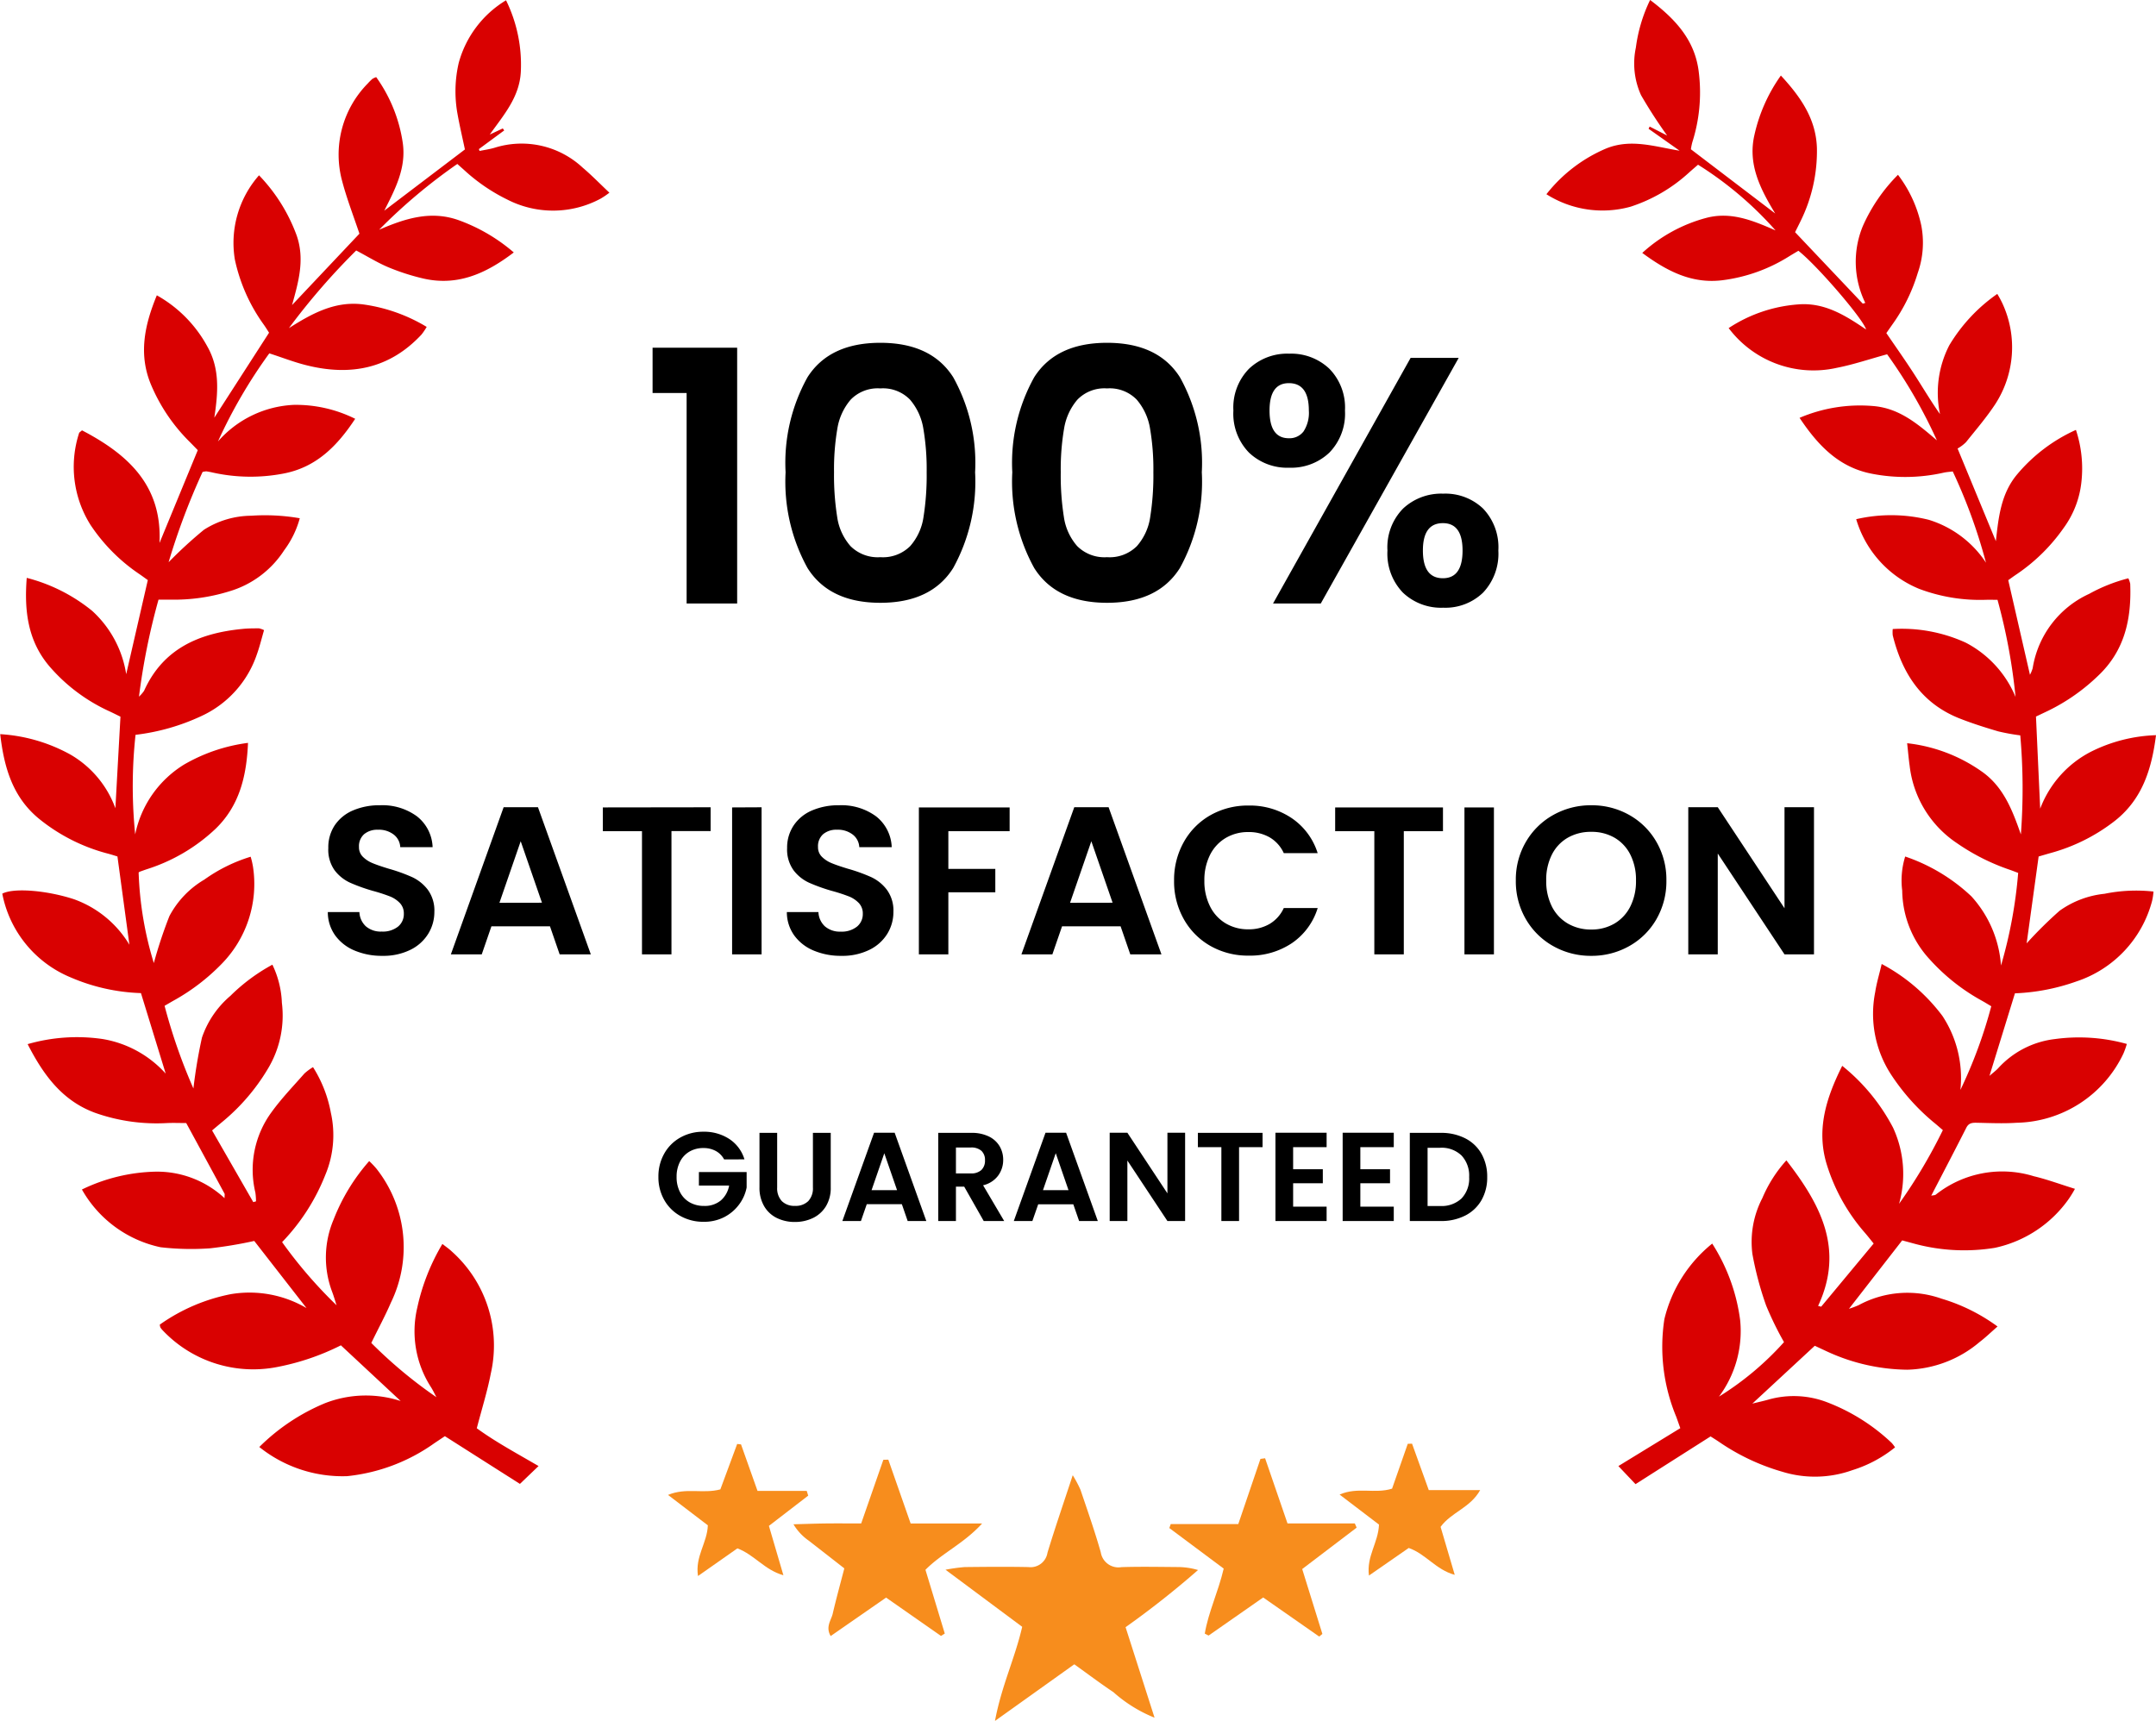 <svg xmlns="http://www.w3.org/2000/svg" width="153.587" height="122.618" viewBox="0 0 153.587 122.618">
  <g id="Group_2404" data-name="Group 2404" transform="translate(-1465.412 -750)">
    <path id="Path_4001" data-name="Path 4001" d="M2093.974-1495.765a11.118,11.118,0,0,0-4.66,1.191,7.57,7.57,0,0,0-3.59,4.044q-.151-3.278-.3-6.562l.864-.411a13.886,13.886,0,0,0,3.561-2.494c1.91-1.8,2.385-4.073,2.288-6.558a1.668,1.668,0,0,0-.134-.388,11.768,11.768,0,0,0-2.792,1.11,7.035,7.035,0,0,0-4.021,5.291,2.342,2.342,0,0,1-.195.473c-.524-2.283-1.031-4.494-1.546-6.74.194-.138.385-.281.584-.413a12.9,12.9,0,0,0,3.357-3.3,6.749,6.749,0,0,0,1.269-3.269,8.759,8.759,0,0,0-.389-3.727,11.775,11.775,0,0,0-4.163,3.14c-1.182,1.389-1.349,3.085-1.541,4.788l-2.727-6.6a2.8,2.8,0,0,0,.6-.452c.719-.9,1.472-1.774,2.1-2.734a7.436,7.436,0,0,0,.5-7.141,6.946,6.946,0,0,0-.372-.689,11.914,11.914,0,0,0-3.421,3.665,7.4,7.4,0,0,0-.659,4.9c-.681-.97-1.26-1.956-1.882-2.916s-1.286-1.9-1.94-2.858c.161-.231.3-.429.436-.624a12.418,12.418,0,0,0,1.8-3.657,6.479,6.479,0,0,0,.248-3.407,9.047,9.047,0,0,0-1.656-3.591,12.142,12.142,0,0,0-2.5,3.648,6.655,6.655,0,0,0,.172,5.48l-.178.054-4.824-5.093c.15-.3.275-.544.392-.789a11.24,11.24,0,0,0,1.164-5.188c-.058-2.071-1.137-3.636-2.568-5.184a11.659,11.659,0,0,0-1.878,4.208c-.483,2.057.355,3.785,1.474,5.621l-6.005-4.575a4.277,4.277,0,0,1,.1-.5,11.7,11.7,0,0,0,.467-4.945c-.25-2.292-1.64-3.81-3.473-5.193a11.06,11.06,0,0,0-1.016,3.4,5.457,5.457,0,0,0,.37,3.383,34.189,34.189,0,0,0,1.859,2.875l-1.245-.638-.077.158,2.209,1.561c-1.741-.28-3.429-.867-5.187-.175a10.724,10.724,0,0,0-4.3,3.277,7.462,7.462,0,0,0,6.013.883,11.354,11.354,0,0,0,4.133-2.414c.22-.2.447-.39.655-.572a25.292,25.292,0,0,1,5.523,4.683c-1.6-.7-3.172-1.36-4.939-.893a10.917,10.917,0,0,0-4.557,2.495c1.768,1.305,3.533,2.213,5.7,1.947a11.669,11.669,0,0,0,4.756-1.7c.227-.14.457-.275.666-.4,1.323,1.034,4.618,4.863,4.823,5.609-1.488-1.01-2.975-1.948-4.867-1.785a10.358,10.358,0,0,0-4.924,1.685,7.562,7.562,0,0,0,7.7,2.832c1.18-.228,2.329-.622,3.588-.966a35.7,35.7,0,0,1,3.546,6.132c-1.362-1.165-2.687-2.309-4.582-2.448a10.965,10.965,0,0,0-5.2.845c1.315,1.973,2.8,3.517,5.112,3.975a12.386,12.386,0,0,0,5.149-.068c.2-.045.406-.056.651-.088a38.635,38.635,0,0,1,2.367,6.5,7.527,7.527,0,0,0-4.068-3.052,11.065,11.065,0,0,0-5.177-.046,7.728,7.728,0,0,0,4.489,4.965,12.284,12.284,0,0,0,4.726.78c.266-.007.532,0,.851,0a41.43,41.43,0,0,1,1.286,6.92,7.677,7.677,0,0,0-3.549-3.868,10.969,10.969,0,0,0-5.2-.971,2.3,2.3,0,0,0,0,.448c.669,2.708,2.056,4.851,4.753,5.92.9.356,1.826.647,2.754.922a14.778,14.778,0,0,0,1.578.287,43.5,43.5,0,0,1,.043,7.057c-.61-1.742-1.25-3.437-2.851-4.526a11.389,11.389,0,0,0-5.25-1.972c.068.619.107,1.12.179,1.617a7.669,7.669,0,0,0,3.354,5.495,15.208,15.208,0,0,0,3.718,1.886c.2.066.391.144.657.243a32.931,32.931,0,0,1-1.223,6.6,8.164,8.164,0,0,0-2.107-4.928,12.9,12.9,0,0,0-4.718-2.84,5.755,5.755,0,0,0-.212,2.428,7.333,7.333,0,0,0,1.938,4.878,14.236,14.236,0,0,0,3.68,2.936c.235.128.462.271.726.427a33.756,33.756,0,0,1-2.2,5.963,8.04,8.04,0,0,0-1.28-5.275,13.025,13.025,0,0,0-4.326-3.7c-.18.768-.367,1.373-.46,1.992a7.929,7.929,0,0,0,1.1,5.843,15.319,15.319,0,0,0,3.071,3.453c.207.167.406.345.646.549a37.264,37.264,0,0,1-3.118,5.249,7.844,7.844,0,0,0-.432-5.429,13.928,13.928,0,0,0-3.619-4.4c-1.164,2.324-1.853,4.569-1.1,7.03a13.4,13.4,0,0,0,2.735,4.889c.191.221.37.454.605.742l-3.739,4.5-.219-.055c1.883-4.034.185-7.22-2.26-10.37a9.538,9.538,0,0,0-1.712,2.69,6.769,6.769,0,0,0-.709,3.976,23.45,23.45,0,0,0,.979,3.677,23.438,23.438,0,0,0,1.273,2.607,21.222,21.222,0,0,1-4.633,3.883,7.809,7.809,0,0,0,1.509-5.449,13.29,13.29,0,0,0-1.99-5.454,9.879,9.879,0,0,0-3.408,5.385,12.988,12.988,0,0,0,.847,6.957c.09.247.177.5.288.809l-4.411,2.7,1.22,1.288,5.347-3.4c.2.127.4.25.6.386a15.464,15.464,0,0,0,4.5,2.128,7.893,7.893,0,0,0,5-.11,9.128,9.128,0,0,0,3.041-1.624,2.429,2.429,0,0,0-.241-.319,13.89,13.89,0,0,0-4.5-2.856,6.627,6.627,0,0,0-4.281-.228c-.313.09-.633.159-1.143.286l4.448-4.122.857.4a13.97,13.97,0,0,0,5.723,1.306,8.283,8.283,0,0,0,5.168-1.979c.426-.323.81-.7,1.271-1.1a13.031,13.031,0,0,0-3.99-1.983,7.28,7.28,0,0,0-5.9.46,6.424,6.424,0,0,1-.693.261l3.79-4.873.74.2a13.6,13.6,0,0,0,5.86.33,8.646,8.646,0,0,0,5.265-3.483,7.679,7.679,0,0,0,.442-.721c-1.041-.322-1.975-.672-2.939-.9a7.611,7.611,0,0,0-6.969,1.309c-.066.054-.183.046-.329.079.864-1.67,1.693-3.252,2.5-4.845.174-.344.428-.356.75-.35.939.018,1.883.063,2.819,0a8.6,8.6,0,0,0,7.623-4.936,5.631,5.631,0,0,0,.241-.68,12.7,12.7,0,0,0-5.125-.348,6.479,6.479,0,0,0-4.042,2.079c-.148.16-.328.291-.619.546l1.815-5.884a14.763,14.763,0,0,0,4.389-.85,8.255,8.255,0,0,0,5.381-5.731,4.376,4.376,0,0,0,.1-.671,11.267,11.267,0,0,0-3.484.159,6.672,6.672,0,0,0-3.2,1.206,29.51,29.51,0,0,0-2.352,2.327c.275-1.993.564-4.085.854-6.189.324-.093.611-.181.9-.26a13,13,0,0,0,4.378-2.163C2092.959-1491.087,2093.661-1493.283,2093.974-1495.765Z" transform="translate(-474.975 2298.148)" fill="#d90101"/>
    <path id="Path_4002" data-name="Path 4002" d="M1824.232-1445a9.473,9.473,0,0,0,6.261,2.077,12.994,12.994,0,0,0,6.227-2.36l.732-.488,5.346,3.4,1.327-1.272c-1.592-.927-3.1-1.742-4.4-2.693.362-1.392.755-2.636,1-3.909a8.98,8.98,0,0,0-2.781-8.688c-.186-.178-.4-.324-.669-.535a15.072,15.072,0,0,0-1.791,4.548,7.337,7.337,0,0,0,.987,5.671c.142.225.253.47.378.7a32.631,32.631,0,0,1-4.638-3.865c.5-1.033.995-1.939,1.4-2.883a9.026,9.026,0,0,0-1.037-9.537,6.406,6.406,0,0,0-.513-.538,13.95,13.95,0,0,0-2.534,4.159,6.934,6.934,0,0,0-.108,5.151c.12.316.212.642.317.964a32.666,32.666,0,0,1-3.88-4.5,14.6,14.6,0,0,0,3.071-4.771,7.321,7.321,0,0,0,.4-4.458,9.149,9.149,0,0,0-1.268-3.238,3.726,3.726,0,0,0-.61.45c-.8.909-1.645,1.787-2.351,2.765a6.938,6.938,0,0,0-1.148,5.712,4.566,4.566,0,0,1,.047.634l-.194.056-2.935-5.109c.328-.274.557-.467.787-.657a14.52,14.52,0,0,0,3.177-3.716,7.348,7.348,0,0,0,1.009-4.715,6.85,6.85,0,0,0-.677-2.721,13.135,13.135,0,0,0-2.992,2.222,6.755,6.755,0,0,0-2.026,2.977,36.344,36.344,0,0,0-.608,3.622,39.526,39.526,0,0,1-2.053-5.89c.289-.167.52-.306.755-.435a14.681,14.681,0,0,0,3.3-2.543,8.128,8.128,0,0,0,2.242-6.932,5.535,5.535,0,0,0-.166-.713,11.379,11.379,0,0,0-3.3,1.63,6.6,6.6,0,0,0-2.488,2.6,32.517,32.517,0,0,0-1.11,3.347,24.7,24.7,0,0,1-1.082-6.452.332.332,0,0,1,.073-.054c.169-.062.34-.123.511-.181a12.7,12.7,0,0,0,4.9-2.882c1.694-1.642,2.207-3.742,2.307-6.12a12.186,12.186,0,0,0-4.536,1.534,7.635,7.635,0,0,0-3.5,4.985,33.945,33.945,0,0,1,.024-7.093,15.266,15.266,0,0,0,4.688-1.336,7.467,7.467,0,0,0,3.961-4.412c.2-.557.339-1.138.506-1.711a1.487,1.487,0,0,0-.359-.127c-.394,0-.79,0-1.182.041-3.069.3-5.649,1.391-7.009,4.415a2.545,2.545,0,0,1-.359.41,47.769,47.769,0,0,1,1.391-6.911c.358,0,.629,0,.9,0a13.26,13.26,0,0,0,4.124-.587,7.012,7.012,0,0,0,3.925-2.929,6.764,6.764,0,0,0,1.114-2.284,14.5,14.5,0,0,0-3.47-.179,6.325,6.325,0,0,0-3.357,1,30.91,30.91,0,0,0-2.518,2.313,48.7,48.7,0,0,1,2.422-6.434,1.282,1.282,0,0,1,.267-.041c.15.02.3.05.445.083a12.406,12.406,0,0,0,5.059.072c2.354-.448,3.847-2,5.1-3.9a9.483,9.483,0,0,0-4.365-.993,7.629,7.629,0,0,0-5.412,2.61,35.974,35.974,0,0,1,3.659-6.28c.929.3,1.749.622,2.6.836,3.142.8,5.957.282,8.245-2.179a4.5,4.5,0,0,0,.366-.542,11.885,11.885,0,0,0-4.39-1.583c-2.066-.318-3.751.607-5.424,1.67a48.268,48.268,0,0,1,4.793-5.532c.849.45,1.549.886,2.3,1.2a15.828,15.828,0,0,0,2.416.783c2.454.587,4.5-.312,6.509-1.843a12.537,12.537,0,0,0-3.882-2.282c-2.01-.736-3.857-.139-5.709.664a39.166,39.166,0,0,1,5.57-4.687c.234.21.437.387.635.569a12.857,12.857,0,0,0,2.934,1.973,7.147,7.147,0,0,0,6.649-.076,5.624,5.624,0,0,0,.615-.419c-.676-.636-1.262-1.242-1.9-1.781a6.384,6.384,0,0,0-6.273-1.422c-.35.106-.717.155-1.076.23l-.05-.132,1.805-1.33-.1-.143-.93.436c1-1.4,2.129-2.675,2.215-4.492a10.4,10.4,0,0,0-1.055-5.075,7.516,7.516,0,0,0-3.37,4.462,8.977,8.977,0,0,0-.09,3.617c.153.859.354,1.71.531,2.549l-5.745,4.363c.775-1.531,1.572-3.031,1.319-4.823a10.7,10.7,0,0,0-1.894-4.693,1.522,1.522,0,0,0-.275.128,4.128,4.128,0,0,0-.321.321,7.216,7.216,0,0,0-1.821,6.989c.332,1.247.8,2.457,1.223,3.716l-4.8,5.087c.458-1.649.927-3.264.321-4.98a12.214,12.214,0,0,0-2.674-4.265,7.289,7.289,0,0,0-1.724,5.989,12.3,12.3,0,0,0,2.045,4.626c.154.215.292.442.394.6l-3.9,6.054c.275-1.818.4-3.488-.495-5.07a9.217,9.217,0,0,0-3.6-3.648c-.878,2.132-1.348,4.265-.357,6.5a12.563,12.563,0,0,0,2.644,3.889c.23.229.454.464.63.643l-2.727,6.615c.2-4.126-2.281-6.334-5.521-8.027-.122.112-.194.146-.206.194a7.771,7.771,0,0,0,.816,6.55,12.7,12.7,0,0,0,3.436,3.47c.223.15.437.311.643.457-.52,2.266-1.03,4.486-1.54,6.705a7.7,7.7,0,0,0-2.423-4.512,12.156,12.156,0,0,0-4.662-2.352c-.188,2.37.084,4.513,1.63,6.319a12.444,12.444,0,0,0,4.267,3.192c.269.125.534.26.779.38-.123,2.216-.242,4.369-.361,6.523a7.3,7.3,0,0,0-3.224-3.836,11.8,11.8,0,0,0-4.981-1.442c.274,2.388.894,4.466,2.717,5.989a12.948,12.948,0,0,0,4.991,2.532c.229.062.455.136.643.193.29,2.142.572,4.216.853,6.291a7.585,7.585,0,0,0-3.94-3.24c-1.9-.626-4.287-.838-5.116-.4a8.121,8.121,0,0,0,4.847,5.956,13.727,13.727,0,0,0,5.031,1.129l1.763,5.736a7.763,7.763,0,0,0-4.5-2.465,12.694,12.694,0,0,0-5.335.365c1.135,2.22,2.485,4.055,4.843,4.908a13.149,13.149,0,0,0,5.1.715c.451-.02.9,0,1.354,0q1.368,2.517,2.729,5.03c.023.041,0,.106,0,.322a7.048,7.048,0,0,0-4.932-1.888,12.614,12.614,0,0,0-5.227,1.271,8.448,8.448,0,0,0,5.6,4.113,19,19,0,0,0,3.533.077,30.027,30.027,0,0,0,3.143-.525l3.724,4.784a8.025,8.025,0,0,0-5.386-.994,13.109,13.109,0,0,0-5.067,2.172.94.94,0,0,0,.041.2,1.4,1.4,0,0,0,.169.212,8.875,8.875,0,0,0,8.231,2.593,17.307,17.307,0,0,0,4.46-1.529l4.259,3.968a8.017,8.017,0,0,0-5.405.16A14.55,14.55,0,0,0,1824.232-1445Z" transform="translate(-340.348 2298.101)" fill="#d90101"/>
    <g id="Group_2403" data-name="Group 2403">
      <g id="Group_2401" data-name="Group 2401" transform="translate(168.734 -2.875)">
        <path id="Path_3977" data-name="Path 3977" d="M1973.875-1265.482l5.65-4.034c.962.688,1.854,1.363,2.784,1.983a9.994,9.994,0,0,0,2.933,1.821l-2.064-6.448a64.443,64.443,0,0,0,5.161-4.073,5.15,5.15,0,0,0-1.5-.213c-1.318-.01-2.638-.036-3.956.007a1.275,1.275,0,0,1-1.473-1.061c-.427-1.5-.946-2.976-1.446-4.455a8.493,8.493,0,0,0-.551-1.033c-.659,2.01-1.264,3.757-1.8,5.526a1.218,1.218,0,0,1-1.356,1.018c-1.514-.031-3.029-.016-4.542,0a12.767,12.767,0,0,0-1.365.189l5.463,4.067C1975.3-1269.949,1974.336-1267.972,1973.875-1265.482Z" transform="translate(-606.317 2140.975)" fill="#f78d1d"/>
        <path id="Path_3978" data-name="Path 3978" d="M2003.276-1284.967l-.331.046c-.514,1.512-1.028,3.023-1.58,4.645h-4.812l-.1.281,3.874,2.89c-.391,1.668-1.092,3.1-1.348,4.633l.271.138,3.889-2.714,3.991,2.785.226-.187c-.471-1.516-.943-3.032-1.437-4.624l3.879-2.95-.132-.3h-4.794Z" transform="translate(-616.476 2141.745)" fill="#f78d1d"/>
        <path id="Path_3979" data-name="Path 3979" d="M1959.378-1284.8l-.354.009-1.579,4.536c-.891,0-1.671-.008-2.45,0s-1.582.039-2.374.059a3.77,3.77,0,0,0,1.094,1.17q1.265.985,2.529,1.972c-.278,1.073-.574,2.142-.825,3.222-.111.48-.53.941-.147,1.6l3.948-2.74,3.911,2.732.27-.17q-.688-2.27-1.377-4.542c1.181-1.194,2.726-1.862,4.037-3.3h-5.092Z" transform="translate(-599.419 2141.678)" fill="#f78d1d"/>
        <path id="Path_3980" data-name="Path 3980" d="M1941.72-1283.4c-1.246.333-2.435-.147-3.728.394l2.836,2.166c-.041,1.252-.921,2.22-.7,3.612l2.806-1.969c1.211.455,1.939,1.543,3.277,1.914-.383-1.305-.707-2.411-1.032-3.517l2.8-2.155-.107-.338h-3.505c-.436-1.23-.805-2.272-1.175-3.313l-.274-.031Z" transform="translate(-593.726 2142.396)" fill="#f78d1d"/>
        <path id="Path_3981" data-name="Path 3981" d="M2020.048-1283.463c-1.22.389-2.455-.142-3.738.422l2.806,2.139c-.05,1.292-.9,2.259-.715,3.632l2.833-1.965c1.214.418,1.922,1.545,3.278,1.914l-1.008-3.419c.781-1.06,2.1-1.34,2.821-2.62h-3.663l-1.191-3.307-.305.009Z" transform="translate(-624.203 2142.406)" fill="#f78d1d"/>
      </g>
      <path id="Path_24529" data-name="Path 24529" d="M4.995-4.392a1.475,1.475,0,0,0-.594-.6A1.808,1.808,0,0,0,3.519-5.2a1.928,1.928,0,0,0-.99.252,1.741,1.741,0,0,0-.675.72,2.311,2.311,0,0,0-.243,1.08,2.316,2.316,0,0,0,.248,1.1,1.752,1.752,0,0,0,.689.72,2.032,2.032,0,0,0,1.026.252,1.78,1.78,0,0,0,1.179-.383,1.826,1.826,0,0,0,.6-1.067H3.2v-.963H6.6v1.1a2.951,2.951,0,0,1-.54,1.215,3.049,3.049,0,0,1-1.066.9A3.136,3.136,0,0,1,3.528.054a3.311,3.311,0,0,1-1.642-.41A2.979,2.979,0,0,1,.734-1.494,3.266,3.266,0,0,1,.315-3.15,3.291,3.291,0,0,1,.734-4.811,2.971,2.971,0,0,1,1.886-5.954a3.293,3.293,0,0,1,1.634-.409,3.269,3.269,0,0,1,1.845.517,2.643,2.643,0,0,1,1.08,1.453Zm3.78-1.89v3.888a1.333,1.333,0,0,0,.333.976,1.256,1.256,0,0,0,.936.338,1.268,1.268,0,0,0,.945-.338,1.333,1.333,0,0,0,.333-.976V-6.282h1.269V-2.4a2.5,2.5,0,0,1-.346,1.355,2.2,2.2,0,0,1-.927.833,2.943,2.943,0,0,1-1.291.279A2.864,2.864,0,0,1,8.752-.216a2.124,2.124,0,0,1-.9-.833A2.583,2.583,0,0,1,7.515-2.4V-6.282ZM17.658-1.2h-2.5L14.742,0H13.419l2.259-6.291h1.467L19.4,0H18.072ZM17.316-2.2l-.909-2.628L15.5-2.2ZM23.49,0,22.1-2.448H21.51V0H20.25V-6.282h2.358a2.753,2.753,0,0,1,1.242.256,1.792,1.792,0,0,1,.769.693,1.891,1.891,0,0,1,.257.977,1.87,1.87,0,0,1-.36,1.121,1.849,1.849,0,0,1-1.071.688L24.948,0ZM21.51-3.393h1.053a1.052,1.052,0,0,0,.765-.247.921.921,0,0,0,.252-.689A.879.879,0,0,0,23.328-5a1.077,1.077,0,0,0-.765-.238H21.51Zm8.361,2.2h-2.5L26.955,0H25.632l2.259-6.291h1.467L31.617,0H30.285ZM29.529-2.2,28.62-4.833,27.711-2.2ZM37.836,0h-1.26L33.723-4.311V0h-1.26V-6.291h1.26l2.853,4.32v-4.32h1.26Zm5.517-6.282v1.017H41.679V0h-1.26V-5.265H38.745V-6.282Zm2.178,1.017V-3.69h2.115v1H45.531v1.665h2.385V0H44.271V-6.291h3.645v1.026Zm4.788,0V-3.69h2.115v1H50.319v1.665H52.7V0H49.059V-6.291H52.7v1.026Zm5.724-1.017a3.752,3.752,0,0,1,1.742.387,2.765,2.765,0,0,1,1.161,1.1,3.284,3.284,0,0,1,.41,1.661,3.235,3.235,0,0,1-.41,1.652A2.781,2.781,0,0,1,57.785-.387,3.752,3.752,0,0,1,56.043,0h-2.2V-6.282ZM56-1.071a2.069,2.069,0,0,0,1.53-.54,2.057,2.057,0,0,0,.54-1.521,2.1,2.1,0,0,0-.54-1.534A2.04,2.04,0,0,0,56-5.22h-.891v4.149Z" transform="translate(1512 837)"/>
      <path id="Path_24530" data-name="Path 24530" d="M.9-15v-3.225H6.925V0h-3.6V-15Zm9.475,5.65a12.543,12.543,0,0,1,1.563-6.775q1.563-2.45,5.188-2.45t5.188,2.45A12.543,12.543,0,0,1,23.875-9.35a12.732,12.732,0,0,1-1.562,6.825Q20.75-.05,17.125-.05T11.938-2.525A12.732,12.732,0,0,1,10.375-9.35Zm10.05,0a17.2,17.2,0,0,0-.237-3.113,4.194,4.194,0,0,0-.95-2.062,2.682,2.682,0,0,0-2.113-.8,2.682,2.682,0,0,0-2.112.8,4.194,4.194,0,0,0-.95,2.063,17.2,17.2,0,0,0-.237,3.113,18.949,18.949,0,0,0,.225,3.188A4,4,0,0,0,15-4.088a2.746,2.746,0,0,0,2.125.788,2.746,2.746,0,0,0,2.125-.788,4,4,0,0,0,.95-2.075A18.949,18.949,0,0,0,20.425-9.35Zm6.1,0a12.543,12.543,0,0,1,1.563-6.775q1.562-2.45,5.188-2.45t5.188,2.45A12.543,12.543,0,0,1,40.025-9.35a12.732,12.732,0,0,1-1.562,6.825Q36.9-.05,33.275-.05T28.088-2.525A12.732,12.732,0,0,1,26.525-9.35Zm10.05,0a17.2,17.2,0,0,0-.237-3.113,4.194,4.194,0,0,0-.95-2.062,2.682,2.682,0,0,0-2.112-.8,2.682,2.682,0,0,0-2.112.8,4.194,4.194,0,0,0-.95,2.063,17.2,17.2,0,0,0-.237,3.113A18.949,18.949,0,0,0,30.2-6.163a4,4,0,0,0,.95,2.075,2.746,2.746,0,0,0,2.125.788A2.746,2.746,0,0,0,35.4-4.088a4,4,0,0,0,.95-2.075A18.949,18.949,0,0,0,36.575-9.35Zm5.7-4.4a3.944,3.944,0,0,1,1.112-2.975A3.948,3.948,0,0,1,46.25-17.8a3.948,3.948,0,0,1,2.862,1.075,3.944,3.944,0,0,1,1.112,2.975,3.977,3.977,0,0,1-1.112,3A3.948,3.948,0,0,1,46.25-9.675a3.948,3.948,0,0,1-2.863-1.075A3.977,3.977,0,0,1,42.275-13.75Zm16.05-3.75L48.5,0H45.1l9.8-17.5Zm-12.1,1.8q-1.375,0-1.375,1.95,0,1.975,1.375,1.975a1.249,1.249,0,0,0,1.05-.488,2.428,2.428,0,0,0,.375-1.487Q47.65-15.7,46.225-15.7ZM53.25-3.775a3.935,3.935,0,0,1,1.112-2.988,3.975,3.975,0,0,1,2.862-1.063,3.888,3.888,0,0,1,2.838,1.063A3.986,3.986,0,0,1,61.15-3.775a4.028,4.028,0,0,1-1.088,3A3.862,3.862,0,0,1,57.225.3,3.938,3.938,0,0,1,54.35-.775,4,4,0,0,1,53.25-3.775Zm3.95-1.95q-1.425,0-1.425,1.95Q55.775-1.8,57.2-1.8q1.4,0,1.4-1.975Q58.6-5.725,57.2-5.725Z" transform="translate(1511 793)"/>
      <path id="Path_24531" data-name="Path 24531" d="M4.65.105A4.973,4.973,0,0,1,2.678-.27,3.239,3.239,0,0,1,1.29-1.35,2.844,2.844,0,0,1,.765-3.015h2.25A1.455,1.455,0,0,0,3.473-2a1.621,1.621,0,0,0,1.132.375A1.742,1.742,0,0,0,5.76-1.973a1.146,1.146,0,0,0,.42-.922,1.066,1.066,0,0,0-.285-.765,2,2,0,0,0-.712-.472,11.791,11.791,0,0,0-1.178-.383,12.611,12.611,0,0,1-1.658-.593,2.9,2.9,0,0,1-1.1-.885A2.522,2.522,0,0,1,.8-7.575,2.829,2.829,0,0,1,1.26-9.2a2.958,2.958,0,0,1,1.3-1.057,4.748,4.748,0,0,1,1.92-.367,4.165,4.165,0,0,1,2.632.787,2.919,2.919,0,0,1,1.118,2.2H5.925a1.2,1.2,0,0,0-.457-.892A1.724,1.724,0,0,0,4.335-8.88a1.458,1.458,0,0,0-.982.315,1.139,1.139,0,0,0-.368.915.946.946,0,0,0,.278.7,2.116,2.116,0,0,0,.69.45q.412.173,1.163.4a12.213,12.213,0,0,1,1.665.6,2.99,2.99,0,0,1,1.11.9A2.5,2.5,0,0,1,8.355-3.03,2.963,2.963,0,0,1,7.92-1.47,3.071,3.071,0,0,1,6.645-.323,4.349,4.349,0,0,1,4.65.105ZM16.59-2H12.42l-.69,2h-2.2L13.29-10.485h2.445L19.5,0H17.28Zm-.57-1.68-1.515-4.38L12.99-3.675Zm12.015-6.8v1.695h-2.79V0h-2.1V-8.775h-2.79V-10.47Zm3.63,0V0h-2.1V-10.47ZM37.35.105A4.973,4.973,0,0,1,35.377-.27,3.239,3.239,0,0,1,33.99-1.35a2.844,2.844,0,0,1-.525-1.665h2.25A1.455,1.455,0,0,0,36.172-2,1.621,1.621,0,0,0,37.3-1.62a1.742,1.742,0,0,0,1.155-.353,1.146,1.146,0,0,0,.42-.922,1.066,1.066,0,0,0-.285-.765,2,2,0,0,0-.713-.472A11.791,11.791,0,0,0,36.7-4.515a12.611,12.611,0,0,1-1.658-.593,2.9,2.9,0,0,1-1.1-.885,2.522,2.522,0,0,1-.458-1.582A2.829,2.829,0,0,1,33.96-9.2a2.958,2.958,0,0,1,1.305-1.057,4.748,4.748,0,0,1,1.92-.367,4.165,4.165,0,0,1,2.632.787,2.919,2.919,0,0,1,1.118,2.2h-2.31a1.2,1.2,0,0,0-.458-.892,1.724,1.724,0,0,0-1.132-.352,1.458,1.458,0,0,0-.982.315,1.139,1.139,0,0,0-.368.915.946.946,0,0,0,.278.7,2.116,2.116,0,0,0,.69.45q.412.173,1.163.4a12.212,12.212,0,0,1,1.665.6,2.99,2.99,0,0,1,1.11.9,2.5,2.5,0,0,1,.465,1.575,2.963,2.963,0,0,1-.435,1.56A3.071,3.071,0,0,1,39.345-.323,4.349,4.349,0,0,1,37.35.105ZM49.335-10.47v1.695H44.97V-6.09h3.345v1.665H44.97V0h-2.1V-10.47ZM57.24-2H53.07l-.69,2H50.175L53.94-10.485h2.445L60.15,0H57.93Zm-.57-1.68-1.515-4.38L53.64-3.675ZM61.05-5.25a5.484,5.484,0,0,1,.7-2.767,4.981,4.981,0,0,1,1.9-1.905,5.405,5.405,0,0,1,2.708-.682,5.326,5.326,0,0,1,3.075.9,4.706,4.706,0,0,1,1.845,2.49H68.865A2.5,2.5,0,0,0,67.853-8.34a2.971,2.971,0,0,0-1.507-.375,3.1,3.1,0,0,0-1.628.427,2.917,2.917,0,0,0-1.11,1.207,3.981,3.981,0,0,0-.4,1.83,3.992,3.992,0,0,0,.4,1.823,2.907,2.907,0,0,0,1.11,1.215,3.1,3.1,0,0,0,1.628.428,2.925,2.925,0,0,0,1.507-.382A2.548,2.548,0,0,0,68.865-3.3H71.28A4.68,4.68,0,0,1,69.443-.8,5.349,5.349,0,0,1,66.36.09a5.405,5.405,0,0,1-2.708-.683,5,5,0,0,1-1.9-1.9A5.443,5.443,0,0,1,61.05-5.25Zm19.155-5.22v1.695h-2.79V0h-2.1V-8.775h-2.79V-10.47Zm3.63,0V0h-2.1V-10.47ZM90.765.105a5.425,5.425,0,0,1-2.7-.69A5.151,5.151,0,0,1,86.115-2.5a5.35,5.35,0,0,1-.72-2.768,5.321,5.321,0,0,1,.72-2.752,5.151,5.151,0,0,1,1.95-1.913,5.425,5.425,0,0,1,2.7-.69,5.412,5.412,0,0,1,2.708.69,5.112,5.112,0,0,1,1.935,1.913,5.365,5.365,0,0,1,.713,2.752A5.394,5.394,0,0,1,95.407-2.5,5.1,5.1,0,0,1,93.465-.585,5.425,5.425,0,0,1,90.765.105Zm0-1.875A3.2,3.2,0,0,0,92.43-2.2,2.931,2.931,0,0,0,93.555-3.42a4.011,4.011,0,0,0,.4-1.845,3.965,3.965,0,0,0-.4-1.837A2.891,2.891,0,0,0,92.43-8.31a3.244,3.244,0,0,0-1.665-.42,3.284,3.284,0,0,0-1.672.42A2.876,2.876,0,0,0,87.96-7.1a3.965,3.965,0,0,0-.4,1.837,4.011,4.011,0,0,0,.4,1.845A2.915,2.915,0,0,0,89.092-2.2,3.239,3.239,0,0,0,90.765-1.77ZM106.635,0h-2.1L99.78-7.185V0h-2.1V-10.485h2.1l4.755,7.2v-7.2h2.1Z" transform="translate(1488 818)"/>
    </g>
  </g>
</svg>
